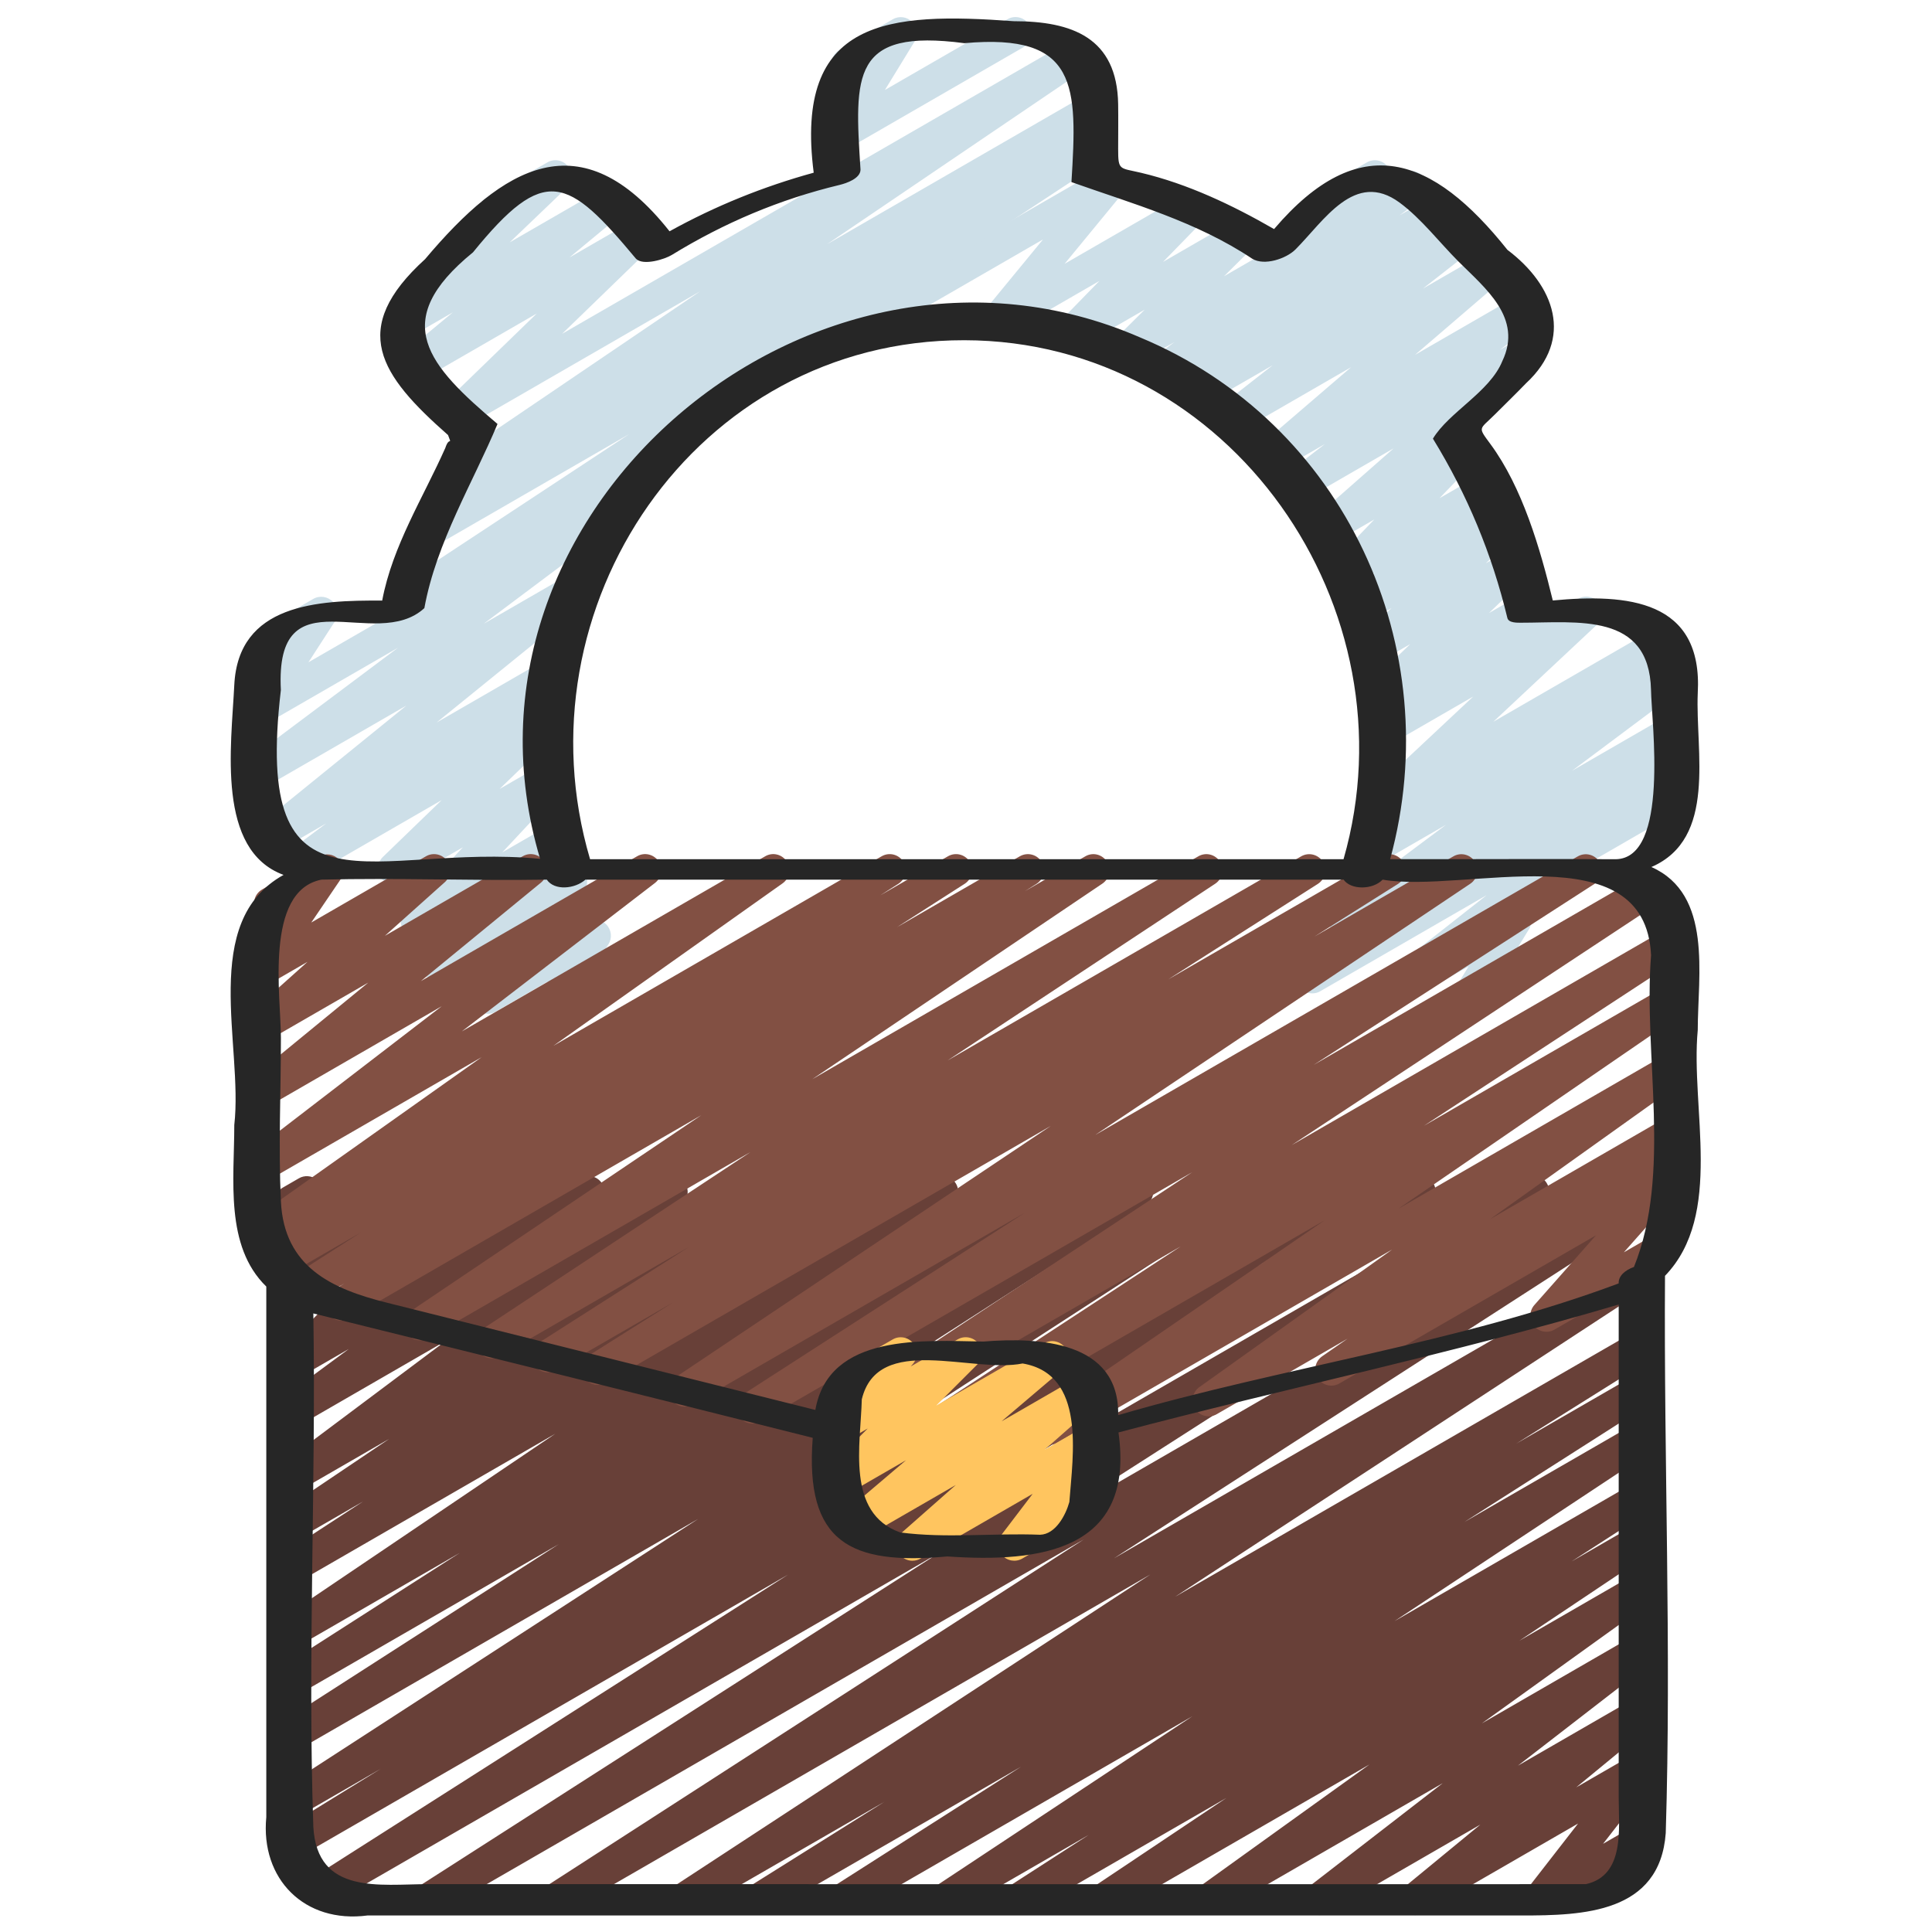 <svg id="Icons" viewBox="0 0 60 60" xmlns="http://www.w3.org/2000/svg"><g fill="#cddfe8"><path d="m15.14 31.483c-.138 0-.273-.057-.371-.164-.158-.175-.173-.437-.035-.628l1.237-1.721-2.305 1.33c-.217.125-.495.07-.648-.131-.152-.201-.131-.483.049-.659l1.063-1.038-.94.543c-.212.125-.487.073-.642-.121s-.143-.472.026-.653l1.8-1.926-1.883 1.087c-.218.127-.497.07-.649-.132-.152-.201-.13-.485.052-.66l1.824-1.763-4.182 2.414c-.229.133-.521.064-.667-.157s-.095-.517.117-.676l1.144-.856-1.548.894c-.224.132-.514.066-.662-.149-.147-.215-.105-.507.097-.672l4.605-3.734-4.342 2.506c-.228.133-.521.064-.667-.157s-.095-.517.117-.676l4.628-3.467-4.078 2.354c-.199.118-.453.079-.612-.088-.159-.168-.183-.423-.058-.616l.838-1.294c-.212.058-.448-.032-.563-.232-.139-.239-.057-.545.183-.683l1.658-.957c.2-.117.454-.078.612.088.159.168.183.423.058.616l-.817 1.263 9.521-5.497c.228-.134.521-.065.667.157.146.221.095.517-.117.676l-4.629 3.468 2.574-1.485c.225-.131.514-.066.662.149.147.215.105.507-.097.672l-4.603 3.732 3.329-1.922c.227-.134.521-.064.667.157s.095.517-.117.676l-1.148.859.453-.261c.216-.128.496-.071.649.132.152.201.13.485-.052.66l-1.824 1.762 1.267-.73c.214-.125.487-.073.642.121s.143.472-.026.653l-1.798 1.924 1.483-.856c.216-.127.495-.072.648.131.152.2.131.483-.049.659l-1.066 1.041.868-.501c.203-.119.462-.078.621.097.158.175.173.437.035.628l-1.237 1.721 1.321-.763c.196-.116.448-.081.608.084.159.164.188.415.067.61l-.145.236.007-.004c.238-.14.545-.057.683.183.139.239.057.545-.183.683l-1.718.992c-.199.116-.449.079-.608-.084-.159-.164-.188-.415-.067-.61l.146-.237-1.624.938c-.078.046-.164.067-.25.067z"/><path d="m48.019 27.488c-.172 0-.341-.09-.433-.25-.139-.239-.057-.545.183-.683l3.951-2.281c.238-.14.545-.057.683.183.139.239.057.545-.183.683l-3.951 2.281c-.079.046-.165.067-.25.067z"/><path d="m40.823 7.06c-.172 0-.341-.09-.433-.25-.139-.239-.057-.545.183-.683l1.875-1.083c.238-.139.545-.058.683.183.139.239.057.545-.183.683l-1.875 1.083c-.079.046-.165.067-.25.067z"/><path d="m42.951 31.47c-.16 0-.317-.077-.414-.22-.147-.217-.102-.511.104-.673l3.53-2.778-5.166 2.983c-.23.136-.529.062-.673-.167-.144-.228-.081-.527.141-.679l1.244-.849c-.146-.014-.284-.092-.37-.223-.146-.222-.095-.518.117-.676l3.442-2.573-2.074 1.197c-.229.135-.527.062-.671-.163-.145-.225-.086-.522.132-.678l.645-.457c-.177.02-.359-.047-.472-.197-.151-.204-.126-.489.06-.663l3.226-3.022-2.484 1.434c-.224.132-.511.066-.66-.146-.148-.213-.109-.504.09-.67l.273-.229c-.16.013-.326-.06-.43-.198-.152-.202-.13-.485.053-.661l1.203-1.159-.855.494c-.218.128-.499.07-.651-.134-.151-.203-.126-.488.059-.662l.865-.817-.625.36c-.217.128-.499.07-.651-.134-.151-.204-.126-.489.059-.663l.706-.664-.562.324c-.214.125-.49.072-.644-.124s-.14-.476.033-.655l1.15-1.195-1.198.691c-.222.13-.507.068-.656-.142-.149-.208-.117-.497.076-.666l2.377-2.091-2.702 1.56c-.226.133-.52.065-.665-.154-.146-.219-.099-.514.11-.675l1.123-.865-1.351.779c-.222.129-.509.067-.658-.144s-.113-.5.082-.668l2.741-2.354-3.426 1.978c-.227.134-.519.064-.664-.153-.147-.217-.101-.512.105-.673l1.55-1.213-2.102 1.213c-.228.134-.522.063-.668-.158s-.093-.519.12-.676l.449-.333-.948.547c-.227.134-.522.063-.668-.158-.146-.222-.093-.519.12-.676l.647-.479-1.297.748c-.217.126-.494.071-.647-.129-.152-.199-.133-.481.045-.658l.975-.968-2.071 1.195c-.213.125-.49.072-.645-.126-.153-.197-.138-.478.037-.656l1.271-1.304-2.964 1.711c-.208.122-.474.075-.632-.109-.156-.185-.158-.454-.005-.641l1.85-2.25-6.339 3.659c-.24.139-.546.056-.683-.183-.139-.239-.057-.545.183-.683l8.723-5.036c.207-.123.474-.076.632.109.156.185.158.454.005.641l-1.85 2.25 3.72-2.146c.214-.126.491-.072.645.126.153.197.138.478-.037.656l-1.271 1.304 2.267-1.309c.216-.128.493-.072.647.129.152.199.133.481-.045.658l-.975.968 5.552-3.205c.229-.133.522-.062.668.158.146.222.093.519-.12.676l-.646.479.934-.538c.229-.133.522-.062.668.158.146.222.093.519-.12.676l-.455.338.684-.395c.226-.133.518-.064.664.153.147.217.101.512-.105.673l-1.547 1.21 1.918-1.106c.221-.131.508-.068.658.144.149.211.113.5-.082.668l-2.741 2.354 3.211-1.854c.226-.134.519-.064.665.154s.099.514-.11.675l-1.127.868.562-.324c.223-.13.507-.068.656.142.149.208.117.497-.076.666l-2.404 2.114c.2-.074.431-.012.566.161.153.196.14.476-.033.655l-1.15 1.195 1.224-.706c.218-.128.499-.071.651.135.151.203.126.488-.059.662l-.704.663.599-.346c.217-.127.499-.07.651.134.151.203.126.488-.059.662l-.864.817.705-.407c.216-.128.496-.072.649.132.152.202.13.485-.053.661l-1.203 1.158 1.011-.583c.223-.13.512-.067.66.146s.109.504-.09.67l-.04.033 1.229-.709c.218-.127.499-.069.651.135.151.204.126.489-.06.663l-3.225 3.021 5.029-2.903c.23-.135.527-.062.671.163.145.225.086.522-.132.678l-.331.234.103-.059c.226-.135.521-.063.667.157s.095.518-.117.676l-3.444 2.575 2.897-1.673c.234-.135.53-.062.673.167.144.228.081.527-.141.679l-.409.279c.196-.054.418.022.541.203.147.217.102.511-.104.673l-4.965 3.906c.036.021.069.048.099.078.16.164.188.415.069.61l-.84 1.377c.026.028.051.06.07.095.139.239.057.545-.183.683l-.67.387c-.197.116-.447.081-.607-.083s-.188-.415-.069-.61l.425-.695-2.407 1.389c-.078.046-.165.067-.25.067z"/><path d="m26.03 4.71c-.131 0-.262-.052-.358-.151-.159-.163-.188-.414-.068-.609l.921-1.505c-.228.105-.51.021-.64-.205-.139-.239-.057-.545.183-.683l1.657-.957c.196-.116.448-.081.608.084.159.163.188.414.068.609l-.919 1.501 3.806-2.196c.238-.14.545-.057.683.183.139.239.057.545-.183.683l-5.508 3.18c-.078.046-.164.067-.25.067z"/><path d="m12.577 19.168c-.167 0-.331-.085-.426-.237-.142-.23-.075-.531.15-.681l7.243-4.771-6.042 3.488c-.235.139-.537.06-.678-.174-.141-.232-.07-.535.16-.681l1.102-.7c-.199.05-.426-.032-.544-.22-.143-.229-.079-.528.144-.68l8.062-5.468-7.294 4.211c-.217.127-.497.071-.649-.132-.151-.201-.13-.484.052-.66l2.813-2.727-3.602 2.079c-.224.131-.512.067-.66-.147-.148-.213-.109-.504.091-.67l1.565-1.298-1.322.763c-.218.127-.498.07-.65-.133-.151-.202-.128-.486.055-.661l2.874-2.753c-.031-.03-.06-.066-.082-.106-.139-.239-.057-.545.183-.683l1.877-1.084c.217-.128.497-.071.65.133.151.202.128.486-.055.661l-1.764 1.689 2.854-1.647c.224-.131.512-.067.66.147.148.213.109.504-.091.67l-1.566 1.299 1.985-1.146c.217-.128.496-.072.649.132.151.201.13.484-.052.66l-2.812 2.726 15.763-9.099c.234-.135.531-.062.674.167s.079.528-.144.68l-8.067 5.471 8.041-4.642c.237-.136.537-.059.678.174s.07.535-.16.681l-.719.457.212-.122c.234-.137.532-.06.676.17.142.23.075.531-.15.681l-13.369 8.807c.014.018.026.037.037.057.139.239.057.545-.183.683l-7.918 4.571c-.079.046-.165.067-.25.067z"/></g><path d="m23.603 59.47c-.169 0-.335-.087-.429-.242-.141-.233-.067-.536.163-.682l4.129-2.589-5.968 3.445c-.235.137-.534.061-.676-.171-.142-.23-.074-.532.152-.68l14.751-9.654-18.195 10.505c-.235.137-.535.061-.677-.172-.142-.231-.072-.534.155-.681l16.647-10.738-20.077 11.591c-.235.139-.535.06-.677-.173-.142-.231-.071-.534.157-.681l16.098-10.316-18.887 10.904c-.235.139-.536.06-.678-.173-.141-.232-.07-.535.159-.682l14.723-9.378-15.176 8.761c-.238.137-.54.059-.68-.177-.14-.234-.065-.538.167-.682l3.044-1.875-2.55 1.472c-.234.137-.534.061-.677-.172-.142-.23-.072-.533.155-.681l12.928-8.378-12.406 7.163c-.234.136-.535.06-.677-.173-.142-.231-.072-.533.156-.681l8.597-5.524-8.076 4.663c-.235.138-.535.059-.677-.173s-.071-.534.157-.681l5.52-3.538-5 2.887c-.232.137-.53.062-.674-.168-.143-.228-.079-.528.144-.679l8.496-5.74-7.966 4.599c-.234.138-.535.06-.676-.171-.142-.23-.074-.532.152-.681l2.52-1.643-1.996 1.151c-.236.135-.531.06-.674-.168-.143-.229-.079-.529.145-.68l3.335-2.246-2.806 1.62c-.229.133-.521.064-.667-.157s-.095-.517.117-.676l5.118-3.833-4.568 2.638c-.227.135-.521.063-.668-.158-.146-.223-.093-.52.121-.677l2.1-1.55-1.553.896c-.214.126-.493.071-.646-.128s-.135-.48.043-.658l2.65-2.649-2.047 1.181c-.217.126-.496.071-.648-.131-.152-.201-.131-.483.05-.66l.411-.4c-.134.02-.262-.018-.368-.101-.16-.124-.23-.332-.177-.527l.262-.953c-.086-.042-.161-.109-.212-.198-.139-.239-.057-.545.183-.683l.5-.289c.174-.103.395-.088.556.037.16.124.23.332.177.527l-.178.648 2.104-1.215c.214-.128.495-.071.648.131.152.201.131.483-.05.66l-.298.291 1.876-1.083c.215-.126.493-.07.646.128.153.199.135.48-.043.658l-2.649 2.648 5.955-3.438c.229-.133.522-.062.668.158.146.223.093.52-.121.677l-2.1 1.551 4.136-2.388c.227-.134.521-.064.667.157s.095.517-.117.676l-5.117 3.832 8.085-4.668c.233-.137.53-.062.674.168.143.229.079.529-.145.68l-3.343 2.251 5.369-3.1c.236-.137.535-.06.676.171.142.23.074.532-.152.681l-2.513 1.639 4.317-2.492c.234-.137.531-.062.674.168.143.228.079.528-.144.679l-8.497 5.741 11.416-6.591c.237-.136.536-.059.677.173.142.231.071.534-.157.681l-5.51 3.531 7.599-4.387c.234-.137.535-.06.677.173.142.231.072.533-.156.681l-8.598 5.524 11.051-6.38c.235-.137.534-.061.677.172.142.23.072.533-.155.681l-12.936 8.383 16-9.237c.237-.139.539-.06.68.177.14.234.065.538-.167.682l-3.053 1.881 4.748-2.741c.237-.137.537-.059.678.173s.07.535-.159.682l-14.715 9.374 17.721-10.231c.236-.137.536-.059.677.173.142.231.071.534-.157.681l-16.103 10.319 18.943-10.937c.235-.136.535-.061.677.172.142.231.072.534-.155.681l-16.647 10.738 16.126-9.31c.235-.137.535-.061.676.171.142.23.074.532-.152.68l-14.746 9.65 14.223-8.211c.237-.136.538-.058.679.175s.067.536-.163.682l-4.146 2.599 3.63-2.095c.237-.137.536-.059.678.173.141.232.07.535-.159.682l-5.759 3.674 5.24-3.024c.234-.137.533-.062.675.17.143.229.076.53-.148.68l-7.941 5.255 7.415-4.28c.235-.137.535-.061.677.172.142.231.072.533-.155.681l-2.434 1.571 1.912-1.104c.234-.138.531-.061.675.169.143.229.077.529-.146.68l-4.065 2.719 3.537-2.042c.229-.136.526-.063.67.161.145.224.088.522-.128.678l-5.242 3.768 4.7-2.714c.227-.133.519-.065.665.154.146.218.099.513-.109.674l-4.137 3.2 3.581-2.067c.225-.131.513-.065.661.147.148.214.107.506-.094.671l-2.338 1.923 1.771-1.021c.206-.12.471-.075.627.104.157.18.165.446.018.635l-1.582 2.035.925-.533c.238-.139.545-.058.683.183.139.239.057.545-.183.683l-3.139 1.812c-.206.121-.47.077-.627-.104-.157-.18-.164-.446-.018-.635l1.582-2.035-4.806 2.774c-.225.132-.514.065-.661-.147-.148-.214-.107-.506.094-.671l2.338-1.923-4.749 2.741c-.227.134-.519.065-.665-.154-.146-.218-.099-.513.109-.674l4.136-3.199-6.976 4.027c-.229.134-.525.062-.67-.161s-.088-.522.128-.678l5.245-3.77-7.982 4.608c-.235.135-.532.061-.675-.169-.143-.229-.077-.529.146-.68l4.068-2.72-6.183 3.568c-.236.137-.536.061-.677-.172-.142-.231-.072-.533.155-.681l2.429-1.567-4.193 2.42c-.235.135-.534.061-.675-.17-.143-.229-.076-.53.148-.68l7.939-5.254-10.572 6.104c-.236.139-.534.06-.678-.173-.141-.232-.07-.535.159-.682l5.77-3.682-7.857 4.536c-.079.046-.165.067-.25.067z" fill="#684038"/><path d="m28.927 44.87c-.168 0-.332-.085-.426-.238-.142-.23-.074-.532.152-.68l8.013-5.242-10.511 6.068c-.236.136-.534.061-.676-.17-.142-.229-.075-.531.15-.68l11.4-7.526-13.409 7.741c-.235.137-.535.061-.677-.172-.142-.231-.072-.534.156-.681l8.723-5.623-10.306 5.949c-.234.136-.532.06-.675-.168-.143-.229-.077-.53.146-.68l11.646-7.801-13.812 7.974c-.235.139-.537.06-.678-.175-.141-.232-.069-.536.161-.681l2.587-1.63-3.63 2.096c-.235.139-.535.06-.678-.173-.141-.232-.07-.535.159-.682l4.647-2.966-5.864 3.386c-.236.136-.533.061-.676-.17-.142-.229-.075-.531.15-.68l8.309-5.488-10.012 5.78c-.236.136-.531.061-.674-.168s-.079-.528.145-.68l9.011-6.075-10.93 6.31c-.235.138-.536.06-.678-.174-.141-.233-.069-.536.16-.682l.363-.229-1.051.606c-.235.139-.536.06-.677-.173-.142-.231-.071-.534.157-.681l2.091-1.34-2.404 1.388c-.235.138-.535.059-.677-.173s-.071-.534.157-.681l.573-.367-.482.278c-.229.136-.527.062-.671-.163-.145-.225-.086-.523.132-.678l7.117-5.044-6.683 3.857c-.227.133-.519.065-.666-.154-.146-.22-.098-.515.111-.675l5.998-4.61-5.443 3.143c-.226.133-.514.065-.661-.148-.148-.214-.107-.506.094-.671l3.729-3.058-3.162 1.825c-.219.13-.503.07-.655-.14-.15-.207-.119-.494.071-.665l1.859-1.665-1.275.736c-.202.118-.457.079-.616-.092s-.179-.429-.047-.622l.923-1.358c-.218.064-.46-.023-.577-.229-.139-.239-.057-.545.183-.683l1.769-1.021c.2-.118.456-.079.616.092.159.171.179.429.047.622l-.906 1.334 3.562-2.057c.22-.128.504-.069.655.14.15.207.119.494-.071.665l-1.86 1.665 4.279-2.47c.225-.132.513-.065.661.148s.107.506-.094.671l-3.729 3.058 6.715-3.877c.227-.133.519-.064.666.154.146.22.098.515-.111.675l-5.998 4.61 9.422-5.439c.23-.135.527-.062.671.163.145.225.086.523-.132.678l-7.117 5.045 10.194-5.886c.237-.136.536-.059.677.173.142.232.071.534-.157.681l-.562.359 2.102-1.213c.236-.136.536-.059.677.173.142.231.071.534-.157.681l-2.106 1.35 3.817-2.203c.237-.136.537-.06.678.174s.069.536-.16.682l-.356.225 1.872-1.08c.233-.137.53-.062.674.168.143.229.079.528-.145.68l-9.008 6.073 11.988-6.921c.233-.137.533-.062.676.17.142.229.075.531-.15.68l-8.309 5.488 10.978-6.338c.236-.136.535-.059.678.173.141.232.07.535-.159.682l-4.649 2.967 6.619-3.821c.237-.136.537-.06.678.175.141.232.069.536-.161.681l-2.595 1.635 4.313-2.49c.233-.137.531-.062.675.168.143.229.077.53-.146.68l-11.646 7.801 14.98-8.648c.236-.137.536-.061.677.172.142.231.072.534-.156.681l-8.72 5.621 10.186-5.88c.233-.137.533-.062.676.17.142.229.075.531-.15.68l-11.394 7.521 11.603-6.698c.235-.138.535-.06.676.171.142.23.074.532-.152.68l-8.018 5.245 7.494-4.326c.234-.135.53-.062.673.166.144.227.082.526-.14.679l-8.824 6.059 8.291-4.786c.229-.135.525-.063.671.162.144.225.087.522-.131.678l-5.986 4.272 5.446-3.144c.23-.135.528-.062.672.165.144.226.084.525-.137.679l-.788.547.253-.146c.211-.123.481-.075.637.116.155.189.15.464-.012.647l-1.912 2.163 1.035-.598c.239-.139.544-.058.683.183.139.239.057.545-.183.683l-3.69 2.132c-.21.124-.481.074-.637-.116-.155-.189-.15-.464.012-.647l1.913-2.164-7.968 4.6c-.229.135-.528.062-.672-.165-.144-.226-.084-.525.137-.679l.787-.546-4.061 2.344c-.229.134-.525.062-.671-.162-.144-.225-.087-.522.131-.678l5.987-4.273-10.392 5.999c-.233.137-.529.062-.673-.166-.144-.227-.082-.526.14-.679l8.827-6.061-11.962 6.905c-.079.046-.165.067-.25.067z" fill="#825043"/><path d="m28.337 48.47c-.156 0-.309-.073-.406-.208-.149-.209-.117-.497.076-.667l1.676-1.477-2.869 1.656c-.222.131-.509.067-.659-.145-.148-.212-.111-.502.086-.669l1.897-1.612-1.857 1.072c-.215.128-.492.072-.646-.128-.153-.199-.135-.48.043-.658l1.271-1.271-.668.385c-.21.123-.479.074-.634-.112-.156-.187-.154-.459.003-.645l.465-.546c-.095-.042-.177-.112-.231-.208-.139-.239-.057-.545.183-.683l1.656-.956c.21-.123.478-.074.634.112s.154.459-.003.645l-.07.082 1.457-.841c.215-.125.493-.071.646.128s.135.48-.043.658l-1.271 1.271 3.353-1.936c.224-.13.509-.066.659.145.148.212.111.502-.086.669l-1.896 1.611 2.433-1.404c.222-.129.505-.067.656.141.149.209.117.497-.076.667l-1.678 1.479 1.284-.741c.204-.121.467-.077.625.103.157.179.167.443.023.633l-.968 1.272.226-.13c.238-.14.545-.057.683.183.139.239.057.545-.183.683l-2.379 1.374c-.206.12-.468.077-.625-.103-.157-.179-.167-.443-.023-.633l.969-1.273-3.48 2.009c-.078.046-.164.067-.25.067z" fill="#ffc55f"/><path d="m13.831 13.908c-.681 1.535-1.642 3.04-1.962 4.744-2.013-.014-4.468.102-4.593 2.621-.095 1.916-.56 5.128 1.53 5.898-2.62 1.456-1.248 5.29-1.53 7.767 0 1.69-.3 3.757.994 5.017v16.478c-.185 1.922 1.188 3.31 3.142 3.054h35.854c1.888 0 4.284-.068 4.465-2.559.179-5.749-.062-11.557-.023-17.306 1.832-1.902.788-5.203 1.017-7.632 0-1.693.472-4.217-1.44-5.064 2.047-.887 1.364-3.587 1.44-5.397.166-2.906-2.188-3.097-4.502-2.881-.396-1.625-.944-3.512-1.94-4.862-.401-.544-.342-.432.141-.914.322-.322.651-.64.967-.968 1.499-1.387.887-3.042-.577-4.145-2.321-2.912-4.584-3.771-7.247-.645-1.294-.746-2.683-1.404-4.127-1.747-.675-.16-.715-.061-.715-.738 0-.464.007-.928 0-1.392-.032-2.072-1.436-2.579-3.246-2.579-3.871-.282-6.826-.096-6.209 4.705-1.565.43-3.059 1.035-4.477 1.82-2.762-3.494-5.162-2.02-7.591.864-2.392 2.175-1.402 3.601.712 5.464.131.354.039.02-.083.396zm35.425 44.606c-11.968.006-23.977-.004-35.959 0-1.497 0-3.446.341-3.566-1.776-.181-5.304.086-10.637 0-15.948 5.194 1.289 10.325 2.555 15.509 3.863-.249 3.258 1.174 3.958 4.18 3.684 2.89.199 5.838-.179 5.315-3.851 5.163-1.367 10.418-2.457 15.535-3.973v15.323c0 .939.201 2.401-1.013 2.677zm-22.492-15.057c.5-2.067 3.424-.797 4.994-1.113 1.975.334 1.56 2.836 1.452 4.301-.112.407-.428 1.005-.909 1.018-1.445-.057-2.925.117-4.346-.072-1.69-.603-1.226-2.735-1.191-4.133zm23.979-4.11c-.27.096-.484.274-.474.511-4.96 1.853-10.422 2.595-15.543 4.09.04-2.303-2.456-2.425-4.188-2.285-1.827-.026-4.796-.273-5.217 2.124-4.437-1.111-8.874-2.221-13.311-3.332-1.691-.423-3.188-1.097-3.286-3.143-.081-1.686 0-3.395 0-5.082 0-1.275-.523-4.555 1.257-4.912 2.314-.06 4.671.038 7 0 .24.353.876.289 1.2 0h23.545c.226.324.905.322 1.213 0 2.535.439 8.156-1.483 8.336 2.347-.244 3.136.65 6.756-.532 9.683zm-9.019-12.664h-23.399c-2.305-7.803 3.26-16.127 11.621-16.117 8.285.01 14.009 8.343 11.779 16.117zm-26.272-13.515c-2.145-1.815-3.407-3.179-.763-5.331 2.23-2.744 2.938-2.352 5.063.199.227.227.899.012 1.109-.117 1.632-1.001 3.351-1.728 5.214-2.176.215-.052.649-.201.649-.476-.189-2.942-.284-4.388 3.225-3.926 3.538-.321 3.511 1.326 3.326 4.314 1.892.671 3.889 1.228 5.615 2.38.373.229 1.054 0 1.342-.288.881-.881 1.841-2.478 3.231-1.457.672.494 1.245 1.245 1.833 1.833.829.829 2.002 1.749 1.36 3.092-.387.955-1.659 1.584-2.155 2.408 1.068 1.74 1.835 3.584 2.312 5.569.038.157.312.147.424.147 1.755 0 3.979-.331 4.037 2.087.015 1.007.58 5.237-1.099 5.258-2.339-.016-4.664.005-7.002-.003 1.789-6.56-1.402-13.559-7.78-16.208-10.165-4.408-21.822 5.439-18.619 16.199-5.188-.496-8.924 2.186-8.051-5.243-.194-3.67 2.932-1.144 4.456-2.543.373-2.051 1.521-3.917 2.272-5.72z" fill="#262626"/></svg>